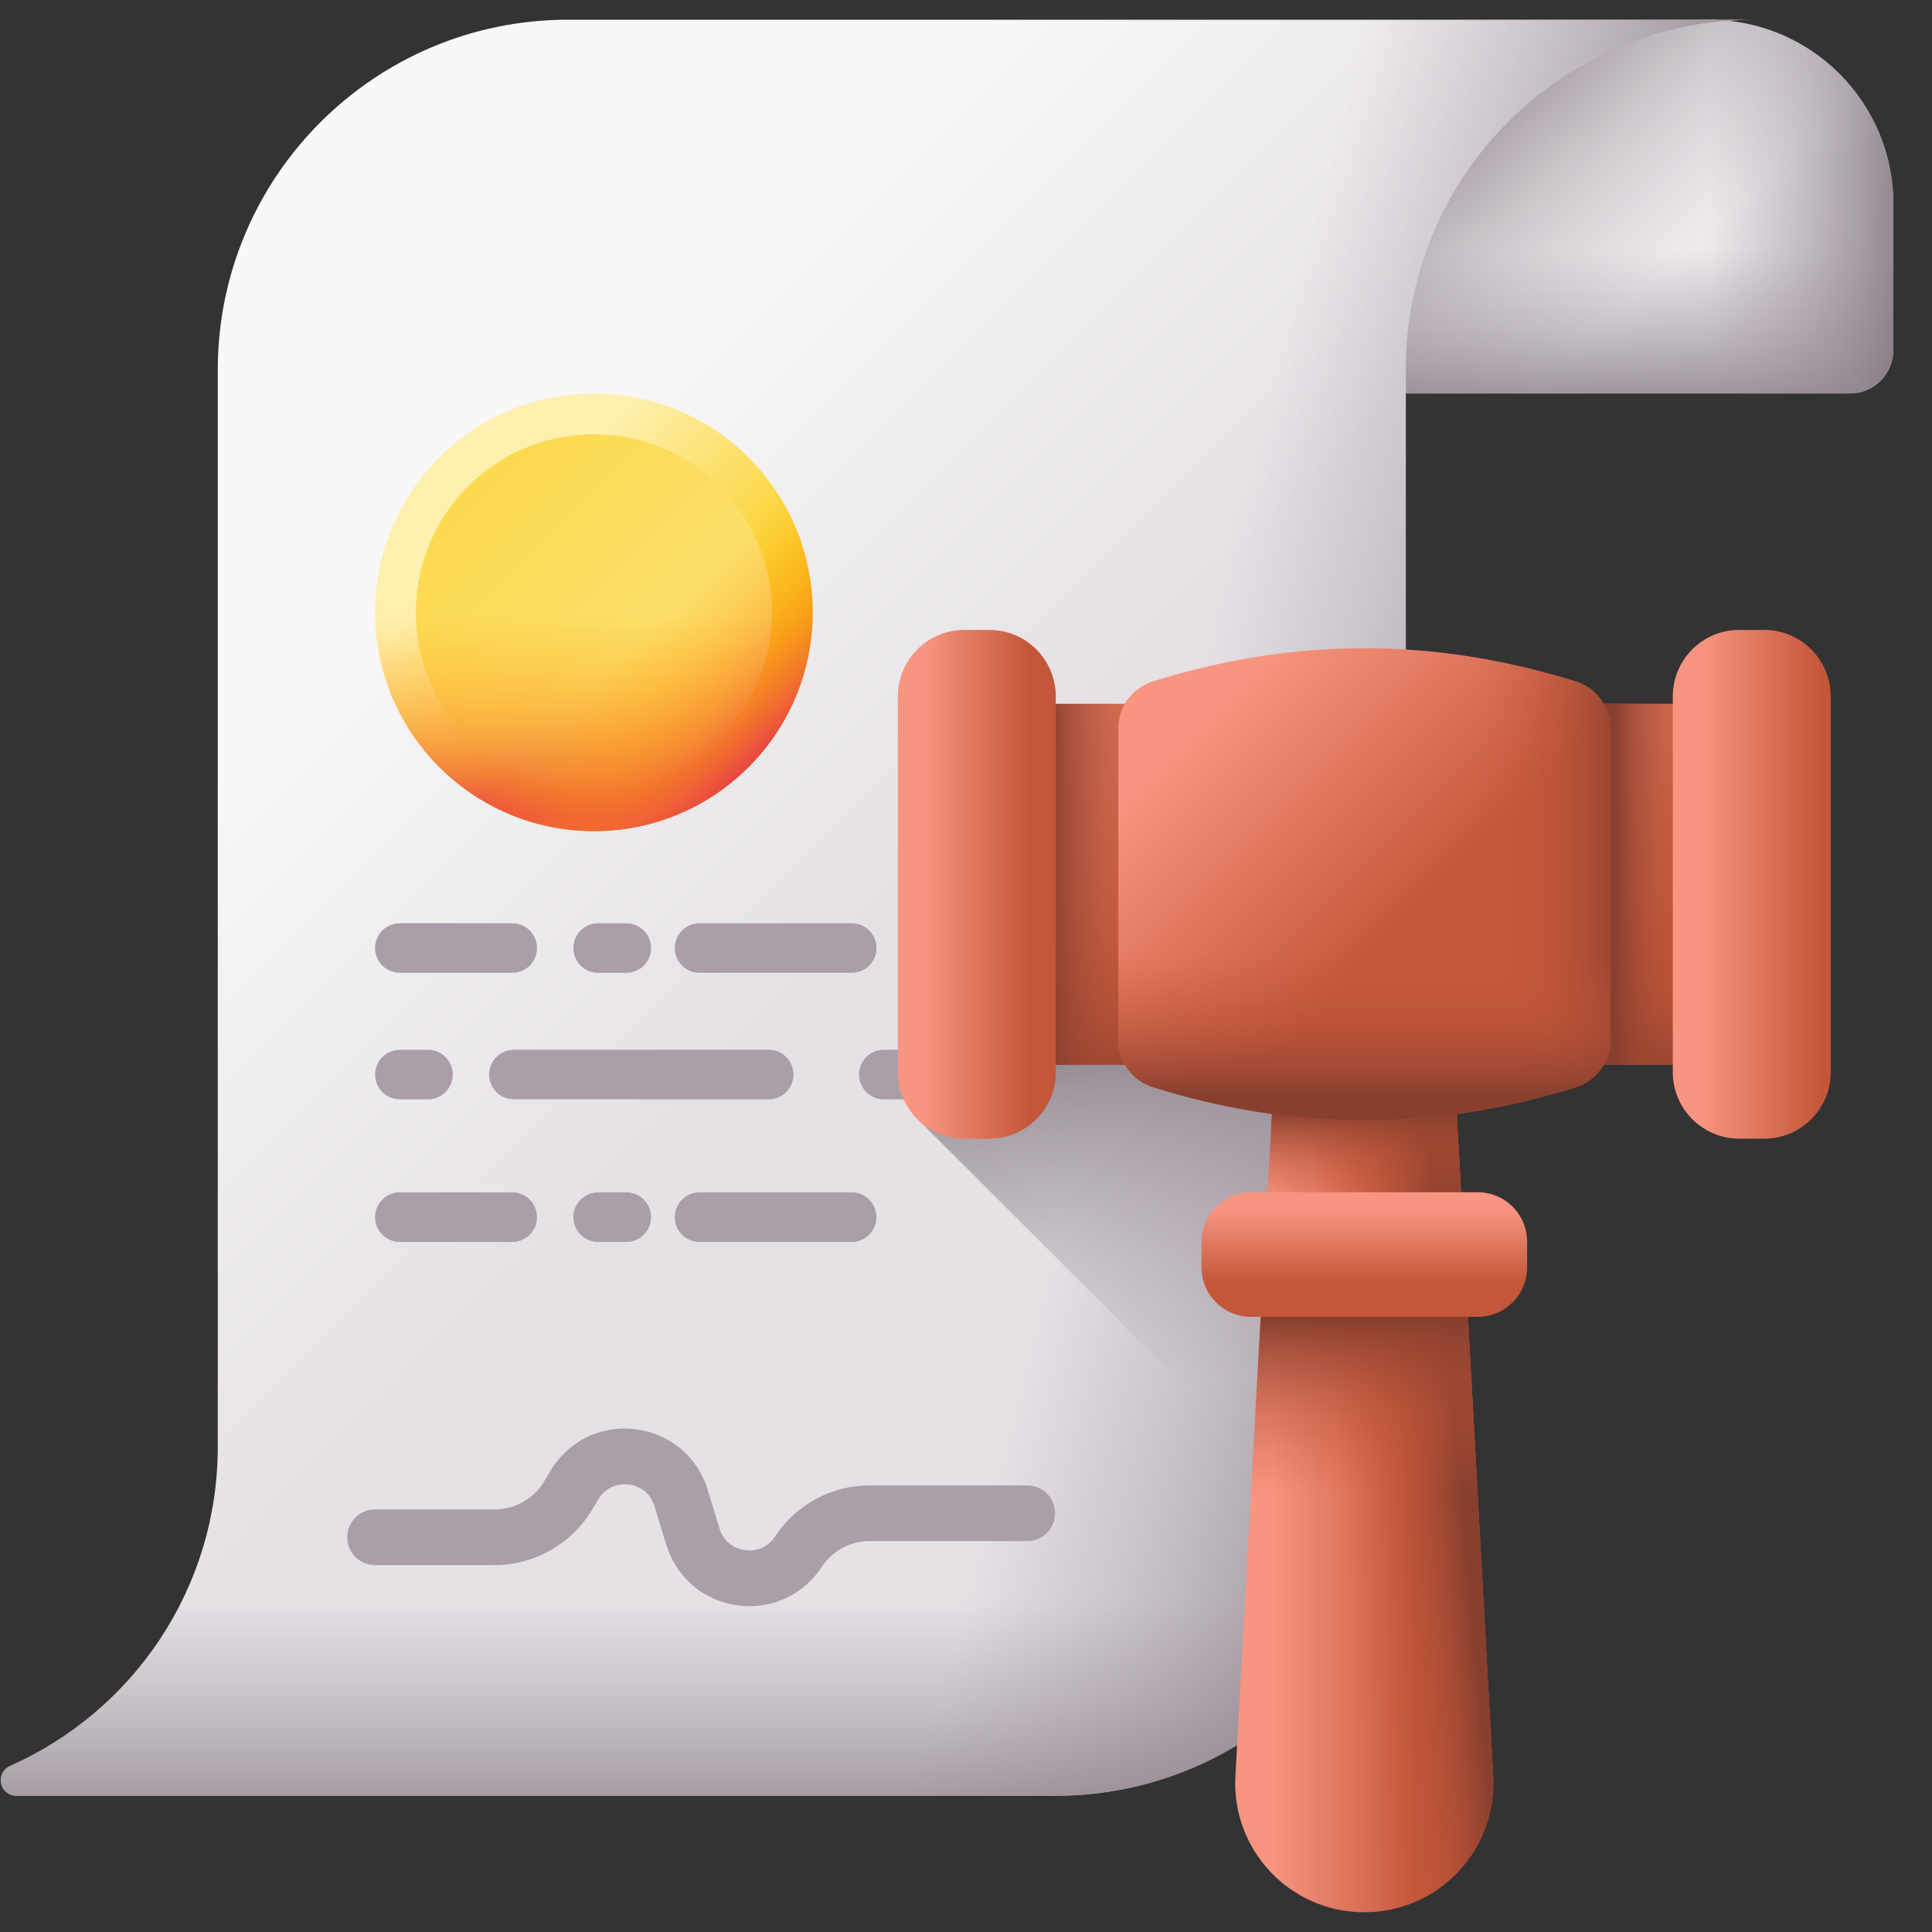<svg width="49" height="49" viewBox="0 0 49 49" fill="none" xmlns="http://www.w3.org/2000/svg">
<rect x="0" y="0" width="49" height="49" fill="#333333" stroke="none"/>
<g clip-path="url(#clip0_464_860)">
<path d="M46.918 9.979H32.647V0.598L43.351 0.504C45.929 0.504 48.019 2.594 48.019 5.172V8.878C48.019 9.486 47.526 9.979 46.918 9.979Z" fill="url(#paint0_linear_464_860)"/>
<path d="M46.918 9.979H32.647V0.598L43.351 0.504C45.929 0.504 48.019 2.594 48.019 5.172V8.878C48.019 9.486 47.526 9.979 46.918 9.979Z" fill="url(#paint1_linear_464_860)"/>
<path d="M46.918 9.979H32.647V0.598L43.351 0.504C45.929 0.504 48.019 2.594 48.019 5.172V8.878C48.019 9.486 47.526 9.979 46.918 9.979Z" fill="url(#paint2_linear_464_860)"/>
<path d="M46.918 9.979H32.647V0.598L43.351 0.504C45.929 0.504 48.019 2.594 48.019 5.172V8.878C48.019 9.486 47.526 9.979 46.918 9.979Z" fill="url(#paint3_linear_464_860)"/>
<path d="M5.523 9.384V36.694C5.523 40.305 3.36 43.41 0.259 44.787C0.115 44.851 0.019 44.992 0.019 45.15C0.019 45.368 0.196 45.544 0.414 45.544H26.771C31.677 45.544 35.655 41.567 35.655 36.66V9.35C35.655 4.462 39.617 0.5 44.505 0.5H14.407C9.5 0.5 5.523 4.477 5.523 9.384Z" fill="url(#paint4_linear_464_860)"/>
<path d="M17.337 45.544H26.771C31.677 45.544 35.655 41.567 35.655 36.66V9.35C35.655 4.462 39.617 0.5 44.505 0.5H17.337V45.544Z" fill="url(#paint5_linear_464_860)"/>
<path d="M5.523 28.829V36.694C5.523 40.305 3.36 43.41 0.259 44.787C0.115 44.851 0.019 44.992 0.019 45.15C0.019 45.367 0.196 45.544 0.414 45.544H26.771C31.677 45.544 35.655 41.567 35.655 36.66V28.829H5.523Z" fill="url(#paint6_linear_464_860)"/>
<path d="M17.743 24.673H21.6C21.948 24.673 22.229 24.392 22.229 24.044C22.229 23.697 21.948 23.416 21.6 23.416H17.743C17.395 23.416 17.114 23.697 17.114 24.044C17.114 24.392 17.395 24.673 17.743 24.673Z" fill="#AA9EA9"/>
<path d="M10.141 24.673H12.992C13.339 24.673 13.62 24.392 13.62 24.044C13.62 23.697 13.339 23.416 12.992 23.416H10.141C9.794 23.416 9.513 23.697 9.513 24.044C9.513 24.392 9.794 24.673 10.141 24.673Z" fill="#AA9EA9"/>
<path d="M15.171 24.673H15.884C16.231 24.673 16.512 24.392 16.512 24.044C16.512 23.697 16.231 23.416 15.884 23.416H15.171C14.824 23.416 14.542 23.697 14.542 24.044C14.542 24.392 14.824 24.673 15.171 24.673Z" fill="#AA9EA9"/>
<path d="M20.124 27.253C20.124 26.906 19.843 26.625 19.495 26.625H13.033C12.686 26.625 12.405 26.906 12.405 27.253C12.405 27.601 12.686 27.882 13.033 27.882H19.495C19.843 27.882 20.124 27.601 20.124 27.253Z" fill="#AA9EA9"/>
<path d="M31.257 24.044C31.257 23.697 30.975 23.416 30.628 23.416H24.166C23.819 23.416 23.537 23.697 23.537 24.044C23.537 24.392 23.819 24.673 24.166 24.673H30.628C30.975 24.673 31.257 24.392 31.257 24.044Z" fill="#AA9EA9"/>
<path d="M10.141 27.882H10.854C11.201 27.882 11.483 27.601 11.483 27.253C11.483 26.906 11.201 26.625 10.854 26.625H10.141C9.794 26.625 9.513 26.906 9.513 27.253C9.513 27.601 9.794 27.882 10.141 27.882Z" fill="#AA9EA9"/>
<path d="M21.6 30.241H17.743C17.395 30.241 17.114 30.523 17.114 30.87C17.114 31.217 17.395 31.499 17.743 31.499H21.6C21.948 31.499 22.229 31.217 22.229 30.87C22.229 30.523 21.948 30.241 21.6 30.241Z" fill="#AA9EA9"/>
<path d="M10.141 31.499H12.992C13.339 31.499 13.62 31.217 13.62 30.87C13.62 30.523 13.339 30.241 12.992 30.241H10.141C9.794 30.241 9.513 30.523 9.513 30.87C9.513 31.217 9.794 31.499 10.141 31.499Z" fill="#AA9EA9"/>
<path d="M15.171 30.241C14.824 30.241 14.542 30.523 14.542 30.87C14.542 31.217 14.824 31.499 15.171 31.499H15.884C16.231 31.499 16.512 31.217 16.512 30.87C16.512 30.523 16.231 30.241 15.884 30.241H15.171Z" fill="#AA9EA9"/>
<path d="M23.128 26.625H22.416C22.069 26.625 21.787 26.906 21.787 27.253C21.787 27.601 22.069 27.882 22.416 27.882H23.128C23.476 27.882 23.757 27.601 23.757 27.253C23.757 26.906 23.476 26.625 23.128 26.625Z" fill="#AA9EA9"/>
<path d="M19.009 40.737C18.903 40.737 18.796 40.729 18.689 40.714C17.837 40.592 17.151 40.004 16.899 39.181L16.599 38.2C16.461 37.747 16.062 37.665 15.943 37.65C15.825 37.636 15.418 37.62 15.174 38.026L15.012 38.297C14.495 39.159 13.55 39.695 12.544 39.695H9.513C9.123 39.695 8.807 39.379 8.807 38.989C8.807 38.599 9.123 38.283 9.513 38.283H12.544C13.056 38.283 13.538 38.01 13.801 37.571L13.963 37.301C14.416 36.545 15.24 36.142 16.114 36.249C16.989 36.356 17.692 36.945 17.949 37.787L18.249 38.768C18.341 39.067 18.58 39.272 18.889 39.316C19.199 39.361 19.485 39.231 19.657 38.97C20.191 38.158 21.089 37.673 22.061 37.673H26.053C26.443 37.673 26.759 37.989 26.759 38.379C26.759 38.769 26.443 39.085 26.053 39.085H22.061C21.566 39.085 21.108 39.332 20.837 39.745C20.424 40.374 19.743 40.737 19.009 40.737Z" fill="#AA9EA9"/>
<path d="M23.282 24.877V28.39L34.972 40.08C35.412 39.028 35.655 37.872 35.655 36.66V24.877H23.282Z" fill="url(#paint7_linear_464_860)"/>
<path d="M34.602 48.5C32.723 48.5 31.23 46.923 31.333 45.047L32.324 27.004H36.879L37.87 45.047C37.973 46.923 36.48 48.5 34.602 48.5Z" fill="url(#paint8_linear_464_860)"/>
<path d="M36.879 27.004H33.384V48.265C33.76 48.416 34.171 48.5 34.602 48.5C36.48 48.5 37.974 46.923 37.87 45.047L36.879 27.004Z" fill="url(#paint9_linear_464_860)"/>
<path d="M31.675 38.82H37.528L37.174 32.373H32.029L31.675 38.82Z" fill="url(#paint10_linear_464_860)"/>
<path d="M37.138 31.714L36.879 27.004H32.324L32.066 31.714H37.138Z" fill="url(#paint11_linear_464_860)"/>
<path d="M25.825 17.851H29.926V27.004H25.825V17.851Z" fill="url(#paint12_linear_464_860)"/>
<path d="M25.825 17.851H29.926V27.004H25.825V17.851Z" fill="url(#paint13_linear_464_860)"/>
<path d="M25.825 17.851H29.926V27.004H25.825V17.851Z" fill="url(#paint14_linear_464_860)"/>
<path d="M39.278 17.851H43.378V27.004H39.278V17.851Z" fill="url(#paint15_linear_464_860)"/>
<path d="M39.278 17.851H43.378V27.004H39.278V17.851Z" fill="url(#paint16_linear_464_860)"/>
<path d="M39.278 17.851H43.378V27.004H39.278V17.851Z" fill="url(#paint17_linear_464_860)"/>
<path d="M39.965 27.573C36.371 28.696 32.834 28.696 29.238 27.573C28.718 27.411 28.363 26.93 28.363 26.384V18.471C28.363 17.926 28.718 17.445 29.238 17.282C32.834 16.159 36.371 16.16 39.965 17.282C40.486 17.445 40.841 17.926 40.841 18.471V26.384C40.841 26.93 40.486 27.411 39.965 27.573Z" fill="url(#paint18_linear_464_860)"/>
<path d="M39.965 17.282C37.506 16.514 35.074 16.272 32.631 16.555V28.301C35.074 28.584 37.506 28.341 39.965 27.573C40.485 27.411 40.841 26.93 40.841 26.384V18.471C40.841 17.926 40.485 17.445 39.965 17.282Z" fill="url(#paint19_linear_464_860)"/>
<path d="M28.363 20.373V26.384C28.363 26.93 28.718 27.41 29.238 27.573C32.834 28.696 36.371 28.696 39.965 27.573C40.485 27.41 40.84 26.93 40.84 26.384V20.373H28.363Z" fill="url(#paint20_linear_464_860)"/>
<path d="M25.092 28.879H24.458C23.527 28.879 22.772 28.125 22.772 27.194V17.662C22.772 16.731 23.527 15.976 24.458 15.976H25.092C26.023 15.976 26.777 16.731 26.777 17.662V27.194C26.777 28.125 26.023 28.879 25.092 28.879Z" fill="url(#paint21_linear_464_860)"/>
<path d="M44.746 28.879H44.112C43.181 28.879 42.426 28.125 42.426 27.194V17.662C42.426 16.731 43.181 15.976 44.112 15.976H44.746C45.676 15.976 46.431 16.731 46.431 17.662V27.194C46.431 28.125 45.677 28.879 44.746 28.879Z" fill="url(#paint22_linear_464_860)"/>
<path d="M37.474 33.399H31.73C31.035 33.399 30.472 32.836 30.472 32.141V31.495C30.472 30.801 31.035 30.237 31.73 30.237H37.474C38.169 30.237 38.732 30.801 38.732 31.495V32.141C38.732 32.836 38.169 33.399 37.474 33.399Z" fill="url(#paint23_linear_464_860)"/>
<path d="M15.062 21.079C18.128 21.079 20.612 18.594 20.612 15.529C20.612 12.464 18.128 9.979 15.062 9.979C11.997 9.979 9.513 12.464 9.513 15.529C9.513 18.594 11.997 21.079 15.062 21.079Z" fill="url(#paint24_linear_464_860)"/>
<path d="M15.062 20.044C17.556 20.044 19.577 18.022 19.577 15.529C19.577 13.036 17.556 11.015 15.062 11.015C12.569 11.015 10.548 13.036 10.548 15.529C10.548 18.022 12.569 20.044 15.062 20.044Z" fill="url(#paint25_linear_464_860)"/>
<path d="M9.513 15.529C9.513 18.594 11.997 21.079 15.062 21.079C18.128 21.079 20.612 18.594 20.612 15.529C20.612 14.865 20.495 14.229 20.281 13.639H9.843C9.63 14.229 9.513 14.865 9.513 15.529Z" fill="url(#paint26_linear_464_860)"/>
<path d="M11.138 19.453C13.306 21.621 16.819 21.621 18.987 19.453C21.154 17.286 21.154 13.772 18.987 11.605C18.517 11.135 17.985 10.768 17.416 10.502L10.035 17.883C10.302 18.451 10.669 18.984 11.138 19.453Z" fill="url(#paint27_linear_464_860)"/>
</g>
<defs>
<linearGradient id="paint0_linear_464_860" x1="38.917" y1="4.874" x2="42.358" y2="9.59" gradientUnits="userSpaceOnUse">
<stop stop-color="#F9F7F8"/>
<stop offset="1" stop-color="#E5E1E5"/>
</linearGradient>
<linearGradient id="paint1_linear_464_860" x1="41.291" y1="7.713" x2="35.733" y2="1.649" gradientUnits="userSpaceOnUse">
<stop stop-color="#9B8E99" stop-opacity="0"/>
<stop offset="0.346" stop-color="#978A95" stop-opacity="0.347"/>
<stop offset="0.714" stop-color="#8A7F88" stop-opacity="0.714"/>
<stop offset="1" stop-color="#7B7179"/>
</linearGradient>
<linearGradient id="paint2_linear_464_860" x1="40.333" y1="6.335" x2="40.333" y2="11.15" gradientUnits="userSpaceOnUse">
<stop stop-color="#9B8E99" stop-opacity="0"/>
<stop offset="0.346" stop-color="#978A95" stop-opacity="0.347"/>
<stop offset="0.714" stop-color="#8A7F88" stop-opacity="0.714"/>
<stop offset="1" stop-color="#7B7179"/>
</linearGradient>
<linearGradient id="paint3_linear_464_860" x1="43.313" y1="5.242" x2="48.87" y2="5.242" gradientUnits="userSpaceOnUse">
<stop stop-color="#9B8E99" stop-opacity="0"/>
<stop offset="0.346" stop-color="#978A95" stop-opacity="0.347"/>
<stop offset="0.714" stop-color="#8A7F88" stop-opacity="0.714"/>
<stop offset="1" stop-color="#7B7179"/>
</linearGradient>
<linearGradient id="paint4_linear_464_860" x1="12.212" y1="12.857" x2="22.519" y2="23.163" gradientUnits="userSpaceOnUse">
<stop stop-color="#F9F7F8"/>
<stop offset="1" stop-color="#E5E1E5"/>
</linearGradient>
<linearGradient id="paint5_linear_464_860" x1="28.997" y1="22.533" x2="40.48" y2="25.451" gradientUnits="userSpaceOnUse">
<stop stop-color="#9B8E99" stop-opacity="0"/>
<stop offset="0.346" stop-color="#978A95" stop-opacity="0.347"/>
<stop offset="0.714" stop-color="#8A7F88" stop-opacity="0.714"/>
<stop offset="1" stop-color="#7B7179"/>
</linearGradient>
<linearGradient id="paint6_linear_464_860" x1="17.837" y1="40.594" x2="17.837" y2="47.635" gradientUnits="userSpaceOnUse">
<stop stop-color="#9B8E99" stop-opacity="0"/>
<stop offset="0.346" stop-color="#978A95" stop-opacity="0.347"/>
<stop offset="0.714" stop-color="#8A7F88" stop-opacity="0.714"/>
<stop offset="1" stop-color="#7B7179"/>
</linearGradient>
<linearGradient id="paint7_linear_464_860" x1="30.168" y1="35.109" x2="29.321" y2="24.85" gradientUnits="userSpaceOnUse">
<stop stop-color="#9B8E99" stop-opacity="0"/>
<stop offset="0.346" stop-color="#978A95" stop-opacity="0.347"/>
<stop offset="0.714" stop-color="#8A7F88" stop-opacity="0.714"/>
<stop offset="1" stop-color="#7B7179"/>
</linearGradient>
<linearGradient id="paint8_linear_464_860" x1="32.262" y1="37.752" x2="35.958" y2="37.752" gradientUnits="userSpaceOnUse">
<stop stop-color="#F89580"/>
<stop offset="1" stop-color="#C4573A"/>
</linearGradient>
<linearGradient id="paint9_linear_464_860" x1="34.062" y1="37.753" x2="37.027" y2="37.471" gradientUnits="userSpaceOnUse">
<stop stop-color="#C4573A" stop-opacity="0"/>
<stop offset="0.242" stop-color="#BF5539" stop-opacity="0.242"/>
<stop offset="0.519" stop-color="#B15036" stop-opacity="0.52"/>
<stop offset="0.813" stop-color="#9B4632" stop-opacity="0.813"/>
<stop offset="1" stop-color="#883F2E"/>
</linearGradient>
<linearGradient id="paint10_linear_464_860" x1="34.602" y1="37.926" x2="34.602" y2="33.455" gradientUnits="userSpaceOnUse">
<stop stop-color="#C4573A" stop-opacity="0"/>
<stop offset="0.242" stop-color="#BF5539" stop-opacity="0.242"/>
<stop offset="0.519" stop-color="#B15036" stop-opacity="0.52"/>
<stop offset="0.813" stop-color="#9B4632" stop-opacity="0.813"/>
<stop offset="1" stop-color="#883F2E"/>
</linearGradient>
<linearGradient id="paint11_linear_464_860" x1="34.602" y1="30.679" x2="34.602" y2="28.183" gradientUnits="userSpaceOnUse">
<stop stop-color="#C4573A" stop-opacity="0"/>
<stop offset="0.242" stop-color="#BF5539" stop-opacity="0.242"/>
<stop offset="0.519" stop-color="#B15036" stop-opacity="0.52"/>
<stop offset="0.813" stop-color="#9B4632" stop-opacity="0.813"/>
<stop offset="1" stop-color="#883F2E"/>
</linearGradient>
<linearGradient id="paint12_linear_464_860" x1="25.544" y1="21.708" x2="29.356" y2="22.885" gradientUnits="userSpaceOnUse">
<stop stop-color="#F89580"/>
<stop offset="1" stop-color="#C4573A"/>
</linearGradient>
<linearGradient id="paint13_linear_464_860" x1="27.876" y1="22.679" x2="27.876" y2="27.102" gradientUnits="userSpaceOnUse">
<stop stop-color="#C4573A" stop-opacity="0"/>
<stop offset="0.242" stop-color="#BF5539" stop-opacity="0.242"/>
<stop offset="0.519" stop-color="#B15036" stop-opacity="0.52"/>
<stop offset="0.813" stop-color="#9B4632" stop-opacity="0.813"/>
<stop offset="1" stop-color="#883F2E"/>
</linearGradient>
<linearGradient id="paint14_linear_464_860" x1="29.761" y1="22.428" x2="26.602" y2="22.428" gradientUnits="userSpaceOnUse">
<stop stop-color="#C4573A" stop-opacity="0"/>
<stop offset="0.242" stop-color="#BF5539" stop-opacity="0.242"/>
<stop offset="0.519" stop-color="#B15036" stop-opacity="0.52"/>
<stop offset="0.813" stop-color="#9B4632" stop-opacity="0.813"/>
<stop offset="1" stop-color="#883F2E"/>
</linearGradient>
<linearGradient id="paint15_linear_464_860" x1="39.355" y1="21.799" x2="42.602" y2="22.834" gradientUnits="userSpaceOnUse">
<stop stop-color="#F89580"/>
<stop offset="1" stop-color="#C4573A"/>
</linearGradient>
<linearGradient id="paint16_linear_464_860" x1="41.328" y1="23.291" x2="41.328" y2="26.774" gradientUnits="userSpaceOnUse">
<stop stop-color="#C4573A" stop-opacity="0"/>
<stop offset="0.242" stop-color="#BF5539" stop-opacity="0.242"/>
<stop offset="0.519" stop-color="#B15036" stop-opacity="0.52"/>
<stop offset="0.813" stop-color="#9B4632" stop-opacity="0.813"/>
<stop offset="1" stop-color="#883F2E"/>
</linearGradient>
<linearGradient id="paint17_linear_464_860" x1="43.549" y1="22.428" x2="40.96" y2="22.428" gradientUnits="userSpaceOnUse">
<stop stop-color="#C4573A" stop-opacity="0"/>
<stop offset="0.242" stop-color="#BF5539" stop-opacity="0.242"/>
<stop offset="0.519" stop-color="#B15036" stop-opacity="0.52"/>
<stop offset="0.813" stop-color="#9B4632" stop-opacity="0.813"/>
<stop offset="1" stop-color="#883F2E"/>
</linearGradient>
<linearGradient id="paint18_linear_464_860" x1="30.436" y1="18.262" x2="35.65" y2="23.476" gradientUnits="userSpaceOnUse">
<stop stop-color="#F89580"/>
<stop offset="1" stop-color="#C4573A"/>
</linearGradient>
<linearGradient id="paint19_linear_464_860" x1="37.619" y1="22.428" x2="41.29" y2="22.428" gradientUnits="userSpaceOnUse">
<stop stop-color="#C4573A" stop-opacity="0"/>
<stop offset="0.242" stop-color="#BF5539" stop-opacity="0.242"/>
<stop offset="0.519" stop-color="#B15036" stop-opacity="0.52"/>
<stop offset="0.813" stop-color="#9B4632" stop-opacity="0.813"/>
<stop offset="1" stop-color="#883F2E"/>
</linearGradient>
<linearGradient id="paint20_linear_464_860" x1="34.602" y1="24.185" x2="34.602" y2="27.776" gradientUnits="userSpaceOnUse">
<stop stop-color="#C4573A" stop-opacity="0"/>
<stop offset="0.242" stop-color="#BF5539" stop-opacity="0.242"/>
<stop offset="0.519" stop-color="#B15036" stop-opacity="0.52"/>
<stop offset="0.813" stop-color="#9B4632" stop-opacity="0.813"/>
<stop offset="1" stop-color="#883F2E"/>
</linearGradient>
<linearGradient id="paint21_linear_464_860" x1="23.434" y1="22.428" x2="26.091" y2="22.428" gradientUnits="userSpaceOnUse">
<stop stop-color="#F89580"/>
<stop offset="1" stop-color="#C4573A"/>
</linearGradient>
<linearGradient id="paint22_linear_464_860" x1="43.113" y1="22.428" x2="46.178" y2="22.428" gradientUnits="userSpaceOnUse">
<stop stop-color="#F89580"/>
<stop offset="1" stop-color="#C4573A"/>
</linearGradient>
<linearGradient id="paint23_linear_464_860" x1="34.602" y1="30.665" x2="34.602" y2="32.509" gradientUnits="userSpaceOnUse">
<stop stop-color="#F89580"/>
<stop offset="1" stop-color="#C4573A"/>
</linearGradient>
<linearGradient id="paint24_linear_464_860" x1="12.875" y1="13.341" x2="18.083" y2="18.549" gradientUnits="userSpaceOnUse">
<stop stop-color="#FEF0AE"/>
<stop offset="1" stop-color="#FAC600"/>
</linearGradient>
<linearGradient id="paint25_linear_464_860" x1="26.473" y1="26.939" x2="-0.076" y2="0.39" gradientUnits="userSpaceOnUse">
<stop stop-color="#FEF0AE"/>
<stop offset="1" stop-color="#FAC600"/>
</linearGradient>
<linearGradient id="paint26_linear_464_860" x1="15.062" y1="15.61" x2="15.062" y2="20.724" gradientUnits="userSpaceOnUse">
<stop stop-color="#FEA613" stop-opacity="0"/>
<stop offset="0.203" stop-color="#FDA215" stop-opacity="0.203"/>
<stop offset="0.405" stop-color="#FB961B" stop-opacity="0.405"/>
<stop offset="0.607" stop-color="#F68225" stop-opacity="0.607"/>
<stop offset="0.807" stop-color="#F06633" stop-opacity="0.807"/>
<stop offset="1" stop-color="#E94444"/>
</linearGradient>
<linearGradient id="paint27_linear_464_860" x1="15.978" y1="16.445" x2="19.006" y2="19.473" gradientUnits="userSpaceOnUse">
<stop stop-color="#FEA613" stop-opacity="0"/>
<stop offset="0.203" stop-color="#FDA215" stop-opacity="0.203"/>
<stop offset="0.405" stop-color="#FB961B" stop-opacity="0.405"/>
<stop offset="0.607" stop-color="#F68225" stop-opacity="0.607"/>
<stop offset="0.807" stop-color="#F06633" stop-opacity="0.807"/>
<stop offset="1" stop-color="#E94444"/>
</linearGradient>
<clipPath id="clip0_464_860">
<rect width="48" height="48" fill="white" transform="translate(0.019 0.5)"/>
</clipPath>
</defs>
</svg>
